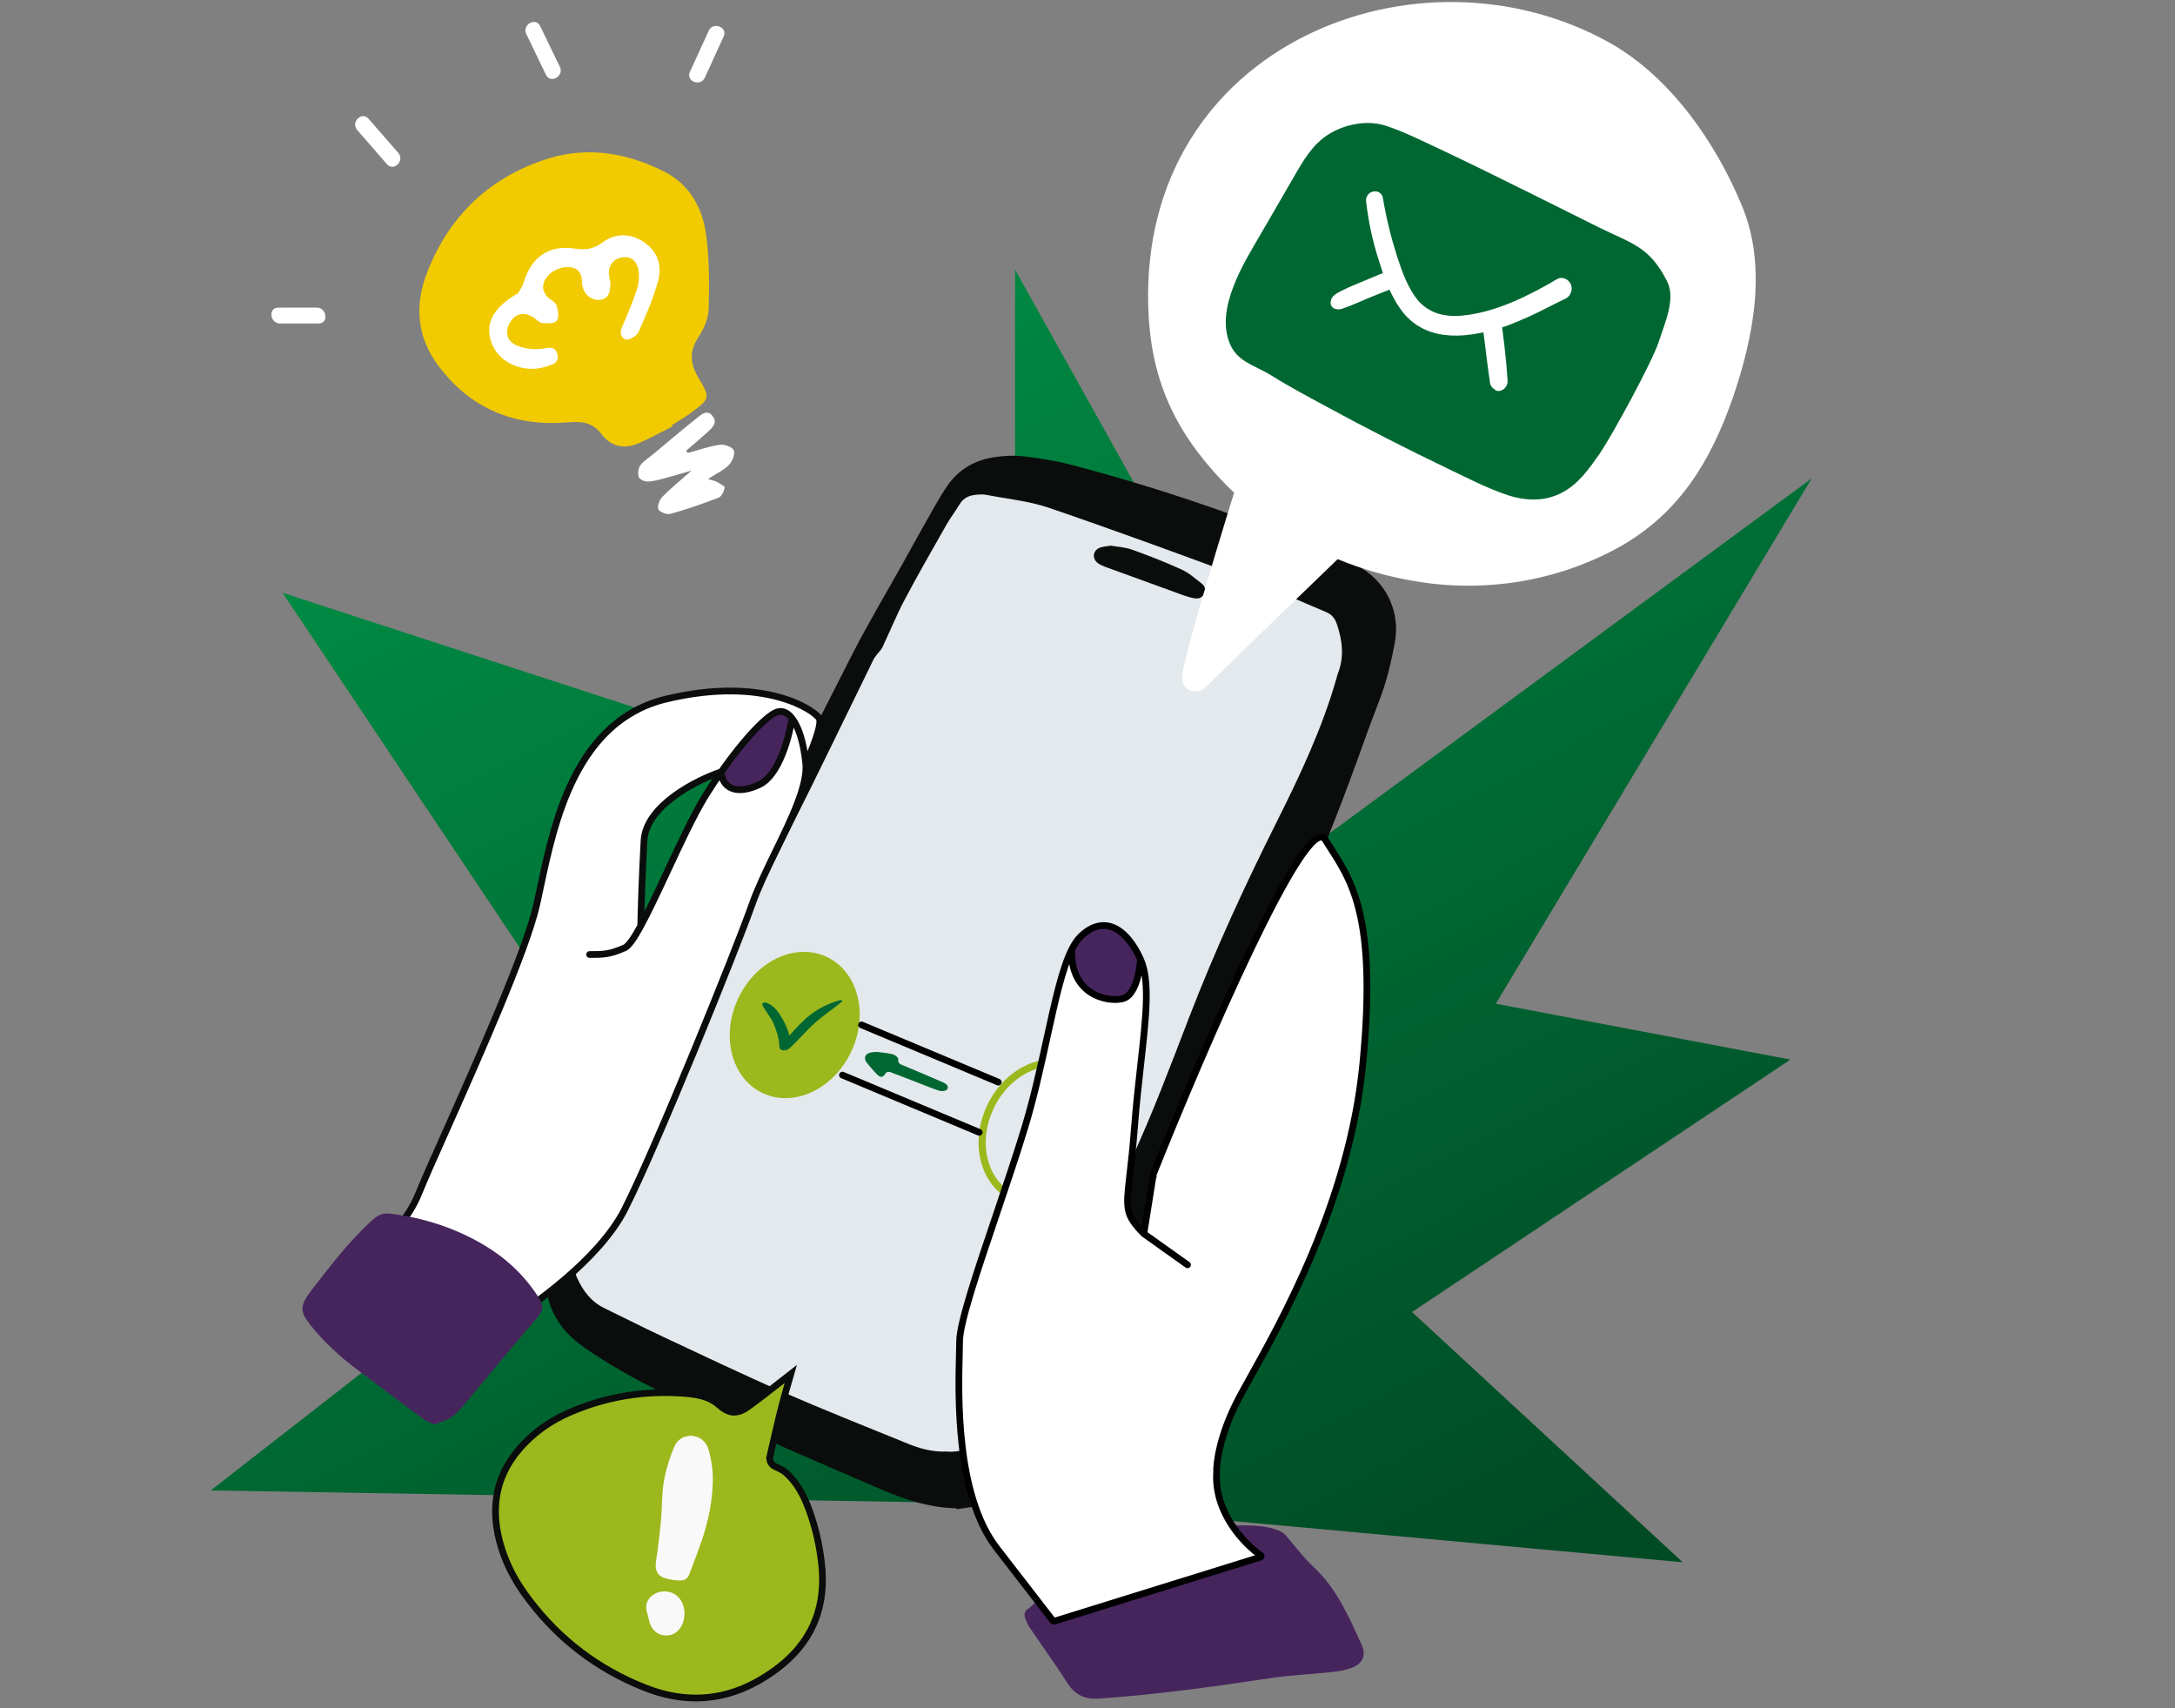 <svg width="149" height="117" viewBox="0 0 149 117" fill="none" xmlns="http://www.w3.org/2000/svg">
<rect x="0" y="0" width="149" height="117" fill="#808080" stroke="none"/>
<path d="M69.537 56.956L69.537 18.471L91.082 57.078L124.11 32.771L102.469 68.752L122.656 72.579L96.733 89.871L115.277 107.012L71.954 103.046L14.438 102.092L44.693 78.513L19.357 40.604L69.537 56.956Z" fill="url(#paint0_linear_13656_82438)"/>
<path d="M81.518 58.162H83.027H84.488C86.659 58.162 88.618 59.468 89.453 61.472C89.921 62.596 89.996 63.846 89.653 65.015C88.906 67.564 87.919 70.8 87.653 71.199C87.395 71.586 86.296 76.369 85.418 80.347C84.955 82.446 83.756 84.311 82.029 85.59L80.089 87.028C79.403 87.536 78.57 87.811 77.716 87.811H77.469C76.843 87.811 76.231 87.625 75.709 87.278C75.009 86.811 74.523 86.086 74.358 85.261L74.312 85.028C74.235 84.643 74.219 84.247 74.265 83.857L74.616 80.872L75.139 78.255C75.335 77.279 74.969 76.276 74.192 75.654C73.655 75.224 73.305 74.603 73.216 73.92L72.724 70.148V67.185C72.724 65.157 73.422 63.191 74.701 61.616L74.978 61.275C75.297 60.883 75.65 60.52 76.034 60.191C77.561 58.882 79.507 58.162 81.518 58.162Z" fill="white" stroke="black" stroke-width="0.042"/>
<path d="M89.195 56.893C89.195 56.893 92.091 57.943 93.222 63.187C94.353 68.43 93.475 74.3 91.543 80.718C89.615 87.135 83.742 96.236 83.699 96.741C83.656 97.242 82.65 100.643 82.902 101.059C83.154 101.479 82.027 105.808 81.732 105.89C81.437 105.975 71.66 110.455 71.66 110.455L66.335 101.689C66.335 101.689 57.402 98.334 52.912 96.698C48.423 95.062 38.316 88.687 38.316 88.687C38.316 88.687 34.542 89.316 34.332 89.188C34.122 89.064 31.731 84.721 31.731 84.721C31.731 84.721 30.682 79.918 31.731 77.068C32.781 74.215 50.996 63.273 51.501 61.177C52.003 59.078 53.314 54.968 55.534 53.332C57.754 51.695 54.001 50.083 57.149 50.545C57.924 48.718 57.149 48.718 57.149 48.718C57.149 48.718 64.531 33.325 66 32.738C67.469 32.151 83.24 36.47 88.106 38.651C92.973 40.831 94.272 41.084 94.104 43.474C93.937 45.865 89.195 56.897 89.195 56.897V56.893Z" fill="#E3E9ED"/>
<path d="M65.532 103.378C66.172 103.276 66.818 103.214 67.447 103.07C68.375 102.856 69.094 102.319 69.625 101.522C69.792 101.272 70.018 101.063 70.215 100.833C70.592 100.394 71.012 99.98 71.333 99.505C71.888 98.678 72.376 97.809 72.894 96.963C74.003 95.15 74.882 93.228 75.633 91.248C76.836 88.063 78.335 85.007 79.751 81.915C80.588 80.091 81.368 78.245 82.181 76.415C82.417 75.884 82.653 75.353 82.926 74.841C87.127 66.905 90.659 58.681 93.649 50.22C94.046 49.102 94.518 48.006 94.876 46.875C95.164 45.953 95.368 45.002 95.548 44.051C95.932 42.031 95.079 40.067 93.354 38.965C92.902 38.677 92.423 38.417 91.928 38.208C85.871 35.647 79.676 33.475 73.308 31.82C72.255 31.547 71.166 31.38 70.084 31.255C69.435 31.18 68.753 31.223 68.103 31.318C66.772 31.515 65.66 32.164 64.899 33.276C64.286 34.174 63.778 35.148 63.237 36.092C62.778 36.896 62.335 37.709 61.886 38.519C60.715 40.621 59.475 42.687 58.38 44.829C55.258 50.935 52.208 57.077 49.109 63.196C46.086 69.168 43.036 75.123 40.009 81.095C39.012 83.059 38.176 85.086 37.615 87.227C37.281 88.509 37.625 89.598 38.32 90.634C38.796 91.343 39.425 91.88 40.134 92.372C42.557 94.055 45.184 95.353 47.86 96.55C52.051 98.426 56.258 100.259 60.479 102.066C61.991 102.712 63.561 103.227 65.234 103.302C65.329 103.306 65.427 103.315 65.522 103.319C65.526 103.342 65.529 103.361 65.532 103.384V103.378ZM64.837 99.426C63.856 99.466 63.004 99.22 62.184 98.885C59.315 97.718 56.435 96.576 53.599 95.337C50.798 94.114 48.044 92.792 45.276 91.497C43.974 90.887 42.695 90.231 41.4 89.605C40.504 89.172 39.95 88.434 39.544 87.558C39.38 87.204 39.36 86.856 39.481 86.476C40.022 84.738 40.786 83.098 41.609 81.482C45.81 73.208 50.024 64.944 54.202 56.657C56.117 52.853 57.957 49.013 59.833 45.189C59.905 45.045 60.01 44.917 60.108 44.789C60.22 44.642 60.367 44.514 60.446 44.35C60.958 43.264 61.41 42.143 61.971 41.084C62.896 39.336 63.883 37.621 64.86 35.902C65.126 35.437 65.463 35.01 65.736 34.548C66.014 34.079 66.441 33.915 66.946 33.882C67.139 33.869 67.339 33.853 67.526 33.889C68.975 34.171 70.478 34.312 71.861 34.784C76.4 36.338 80.906 37.988 85.405 39.657C87.245 40.339 89.029 41.169 90.842 41.923C91.245 42.09 91.459 42.369 91.596 42.786C91.967 43.907 92.098 45.019 91.646 46.15C91.609 46.239 91.593 46.337 91.567 46.429C90.583 49.892 89.048 53.129 87.445 56.333C85.261 60.687 83.231 65.108 81.476 69.653C80.197 72.969 78.955 76.297 77.456 79.524C75.734 83.236 74.085 86.981 72.389 90.707C71.812 91.976 71.163 93.215 70.589 94.487C70.005 95.776 68.897 96.698 68.231 97.921C68.205 97.967 68.162 98.006 68.123 98.046C67.172 98.905 66.119 99.528 64.847 99.43L64.837 99.426Z" fill="#0B0C0C"/>
<path d="M76.088 37.378C75.806 37.428 75.564 37.434 75.351 37.513C74.868 37.693 74.793 38.254 75.203 38.569C75.344 38.677 75.511 38.752 75.678 38.815C77.505 39.484 79.335 40.149 81.165 40.809C81.398 40.89 81.64 40.956 81.886 40.989C82.155 41.025 82.375 40.913 82.496 40.658C82.621 40.395 82.545 40.149 82.335 39.985C81.893 39.641 81.46 39.248 80.958 39.018C79.843 38.51 78.699 38.06 77.544 37.647C77.072 37.477 76.547 37.457 76.085 37.375L76.088 37.378Z" fill="#0B0C0C"/>
<path d="M60.104 72.053C59.917 72.069 59.776 72.066 59.644 72.095C59.254 72.181 59.139 72.495 59.389 72.807C59.605 73.076 59.831 73.338 60.071 73.584C60.333 73.853 60.497 73.814 60.694 73.489C60.73 73.43 60.894 73.4 60.973 73.43C61.671 73.689 62.366 73.965 63.062 74.234C63.501 74.404 63.934 74.588 64.383 74.722C64.534 74.768 64.813 74.725 64.882 74.624C65.032 74.397 64.819 74.237 64.629 74.151C63.744 73.765 62.855 73.387 61.963 73.014C61.743 72.922 61.491 72.892 61.533 72.531C61.543 72.436 61.31 72.253 61.163 72.217C60.802 72.128 60.428 72.102 60.104 72.056V72.053Z" fill="#006732"/>
<path d="M73.576 73.112C75.555 74.041 76.312 76.774 75.141 79.269C73.97 81.763 71.383 82.928 69.404 81.998C67.424 81.069 66.668 78.335 67.839 75.841C69.01 73.346 71.596 72.183 73.576 73.112Z" stroke="#9CB81C" stroke-width="0.492"/>
<path d="M53.362 48.737C53.683 48.694 53.988 48.859 54.257 49.201C54.073 50.443 53.373 53.087 52.042 53.73C50.377 54.533 49.466 53.907 49.405 52.872C50.992 50.613 52.665 48.83 53.362 48.737Z" fill="#46255D"/>
<path fill-rule="evenodd" clip-rule="evenodd" d="M34.283 90.791C36.423 89.55 41.065 86.257 42.8 82.832C44.981 78.527 50.434 65.038 51.525 61.939C51.915 60.831 52.524 59.577 53.136 58.318C54.237 56.053 55.346 53.771 55.199 52.295C55.6 51.434 56.347 49.61 56.117 49.201C55.83 48.691 52.444 46.268 45.67 47.875C39.447 49.352 37.973 56.303 37.017 60.807C36.933 61.205 36.852 61.584 36.773 61.939C36.06 65.126 32.713 72.632 30.513 77.565C29.702 79.384 29.046 80.853 28.737 81.627C27.89 83.744 26.686 84.592 26.068 84.801C26.014 84.82 26 84.895 26.046 84.928L34.213 90.787C34.234 90.802 34.26 90.804 34.283 90.791ZM53.362 48.737C53.683 48.694 53.988 48.859 54.257 49.201C54.073 50.443 53.373 53.087 52.042 53.73C50.377 54.533 49.466 53.907 49.405 52.872C49.031 53.404 48.661 53.964 48.311 54.533C47.532 55.799 46.609 57.775 45.726 59.668C45.068 61.077 44.432 62.439 43.893 63.427C43.912 62.471 43.983 59.964 44.12 57.576C44.258 55.188 47.701 53.445 49.405 52.872C50.992 50.613 52.665 48.83 53.362 48.737Z" fill="white"/>
<path d="M55.199 52.295C55.055 50.855 54.708 49.777 54.257 49.201M55.199 52.295C55.6 51.434 56.347 49.61 56.117 49.201C55.83 48.691 52.444 46.268 45.67 47.875C39.447 49.352 37.973 56.303 37.017 60.807C36.933 61.205 36.852 61.584 36.773 61.939C36.06 65.126 32.713 72.632 30.513 77.565C29.702 79.384 29.046 80.853 28.737 81.627C27.89 83.744 26.686 84.592 26.068 84.801M55.199 52.295C55.346 53.771 54.237 56.053 53.136 58.318C52.524 59.577 51.915 60.831 51.525 61.939C50.434 65.038 44.981 78.527 42.8 82.832C41.065 86.257 36.423 89.55 34.283 90.791M40.389 65.382C41.308 65.382 41.767 65.382 42.8 64.923C43.07 64.803 43.448 64.243 43.893 63.427M54.257 49.201C53.988 48.859 53.683 48.694 53.362 48.737C52.665 48.83 50.992 50.613 49.405 52.872M54.257 49.201C54.073 50.443 53.373 53.087 52.042 53.73C50.377 54.533 49.466 53.907 49.405 52.872M49.405 52.872C49.031 53.404 48.661 53.964 48.311 54.533C47.532 55.799 46.609 57.775 45.726 59.668C45.068 61.077 44.432 62.439 43.893 63.427M49.405 52.872C47.701 53.445 44.258 55.188 44.12 57.576C43.983 59.964 43.912 62.471 43.893 63.427M34.283 90.791C34.26 90.804 34.234 90.802 34.213 90.787M34.283 90.791V90.791C34.261 90.803 34.234 90.802 34.214 90.787L34.213 90.787M26.068 84.801C26.014 84.82 26 84.895 26.046 84.928M26.068 84.801V84.801C26.014 84.82 26 84.895 26.046 84.928V84.928M26.046 84.928L34.213 90.787" stroke="#0B0C0C" stroke-width="0.46" stroke-linecap="round"/>
<path d="M84.621 104.488C80.099 104.468 76.016 105.809 72.376 108.482C71.757 108.938 71.222 109.508 70.648 110.023C70.586 110.079 70.533 110.148 70.461 110.184C70.189 110.328 70.143 110.568 70.225 110.82C70.307 111.066 70.422 111.309 70.566 111.522C71.415 112.781 72.311 114.014 73.131 115.293C73.665 116.129 74.337 116.418 75.321 116.349C79.256 116.077 83.159 115.532 87.055 114.945C88.393 114.745 89.75 114.693 91.098 114.545C91.59 114.493 92.095 114.427 92.554 114.26C93.371 113.962 93.623 113.398 93.262 112.614C92.387 110.722 91.57 108.797 89.983 107.331C89.268 106.668 88.694 105.858 88.042 105.13C87.911 104.986 87.714 104.881 87.527 104.809C86.586 104.455 85.599 104.494 84.618 104.484L84.621 104.488Z" fill="#46255D"/>
<path d="M29.757 97.582C30.187 97.395 30.686 97.281 31.043 96.992C31.509 96.618 31.876 96.12 32.266 95.654C33.732 93.909 35.172 92.145 36.664 90.42C37.238 89.754 37.313 89.499 36.825 88.758C35.873 87.308 34.637 86.16 33.155 85.281C31.177 84.111 29.033 83.416 26.754 83.137C26.281 83.078 25.953 83.179 25.553 83.537C23.95 84.967 22.674 86.665 21.366 88.341C21.339 88.374 21.317 88.407 21.29 88.439C20.552 89.443 20.503 89.807 21.287 90.791C21.884 91.542 22.573 92.237 23.297 92.87C24.127 93.598 25.039 94.234 25.921 94.9C26.957 95.683 27.993 96.461 29.039 97.228C29.233 97.369 29.475 97.441 29.764 97.576L29.757 97.582Z" fill="#46255D"/>
<path d="M54.177 94.109C53.474 94.654 52.771 95.214 52.058 95.758L51.308 96.318C50.924 96.598 50.578 96.754 50.223 96.731C49.958 96.713 49.719 96.598 49.483 96.423L49.247 96.23C48.694 95.737 47.994 95.558 47.237 95.475L46.91 95.444C44.352 95.247 41.879 95.604 39.51 96.545L39.037 96.741C38.161 97.12 37.353 97.607 36.627 98.215L36.32 98.483C35.243 99.47 34.537 100.555 34.192 101.738C33.849 102.915 33.859 104.203 34.231 105.606L34.233 105.612L34.239 105.636C34.537 106.744 35.014 107.774 35.64 108.73L35.916 109.136H35.917C37.895 111.909 40.437 113.983 43.525 115.334L44.15 115.595C47.327 116.857 50.273 116.429 53.005 114.466L53.269 114.271C55.522 112.561 56.499 110.333 56.328 107.608L56.278 107.057C56.142 105.89 55.893 104.752 55.506 103.646L55.332 103.175H55.331C54.994 102.305 54.552 101.525 53.877 100.911C53.729 100.778 53.545 100.668 53.346 100.57L53.142 100.476C52.97 100.4 52.839 100.288 52.775 100.125C52.715 99.971 52.733 99.813 52.765 99.678H52.764C52.955 98.852 53.14 98.021 53.34 97.192L53.546 96.364C53.739 95.608 53.961 94.856 54.177 94.109Z" fill="#9CB81C" stroke="#0B0C0C" stroke-width="0.46"/>
<path fill-rule="evenodd" clip-rule="evenodd" d="M83.345 100.866C83.183 103.616 85.224 105.741 86.368 106.541C86.413 106.573 86.403 106.644 86.35 106.66L72.21 111.053C72.184 111.061 72.156 111.052 72.139 111.03C71.848 110.655 70.723 109.203 68.279 106.037C65.466 102.395 65.647 95.554 65.721 92.735C65.731 92.384 65.738 92.096 65.738 91.883C65.738 90.63 66.934 87.096 68.225 83.279C68.91 81.254 69.622 79.15 70.197 77.263C70.824 75.206 71.295 73.053 71.726 71.086C72.276 68.573 72.76 66.364 73.416 65.048C73.319 68.104 75.81 68.672 76.906 68.411C77.782 68.202 78.087 66.517 78.129 65.701C78.791 67.171 78.514 69.631 78.15 72.878C78 74.212 77.835 75.678 77.715 77.263C77.611 78.624 77.493 79.648 77.401 80.445C77.126 82.837 77.085 83.193 78.36 84.508L79.009 80.433C79.01 80.428 79.011 80.424 79.013 80.419C82.402 71.932 89.494 55.478 90.78 57.51C90.823 57.578 90.866 57.646 90.909 57.714C92.48 60.187 94.368 62.484 93.359 72.878C92.445 82.292 87.745 90.585 85.597 94.446C85.308 94.965 85.061 95.409 84.869 95.772C83.579 98.219 83.315 100.187 83.345 100.866Z" fill="white"/>
<path d="M74.033 64.146C75.641 62.591 77.196 63.628 78.129 65.701C78.087 66.517 77.782 68.202 76.906 68.411C75.81 68.672 73.319 68.104 73.416 65.048C73.606 64.668 73.809 64.363 74.033 64.146Z" fill="#46255D"/>
<path d="M78.36 84.508L81.353 86.638M78.36 84.508L79.009 80.433M78.36 84.508C77.085 83.193 77.126 82.837 77.401 80.445C77.493 79.648 77.611 78.624 77.715 77.263C77.835 75.678 78 74.212 78.15 72.878C78.514 69.631 78.791 67.171 78.129 65.701M78.129 65.701C77.196 63.628 75.641 62.591 74.033 64.146C73.809 64.363 73.606 64.668 73.416 65.048M78.129 65.701C78.087 66.517 77.782 68.202 76.906 68.411C75.81 68.672 73.319 68.104 73.416 65.048M73.416 65.048C72.76 66.364 72.276 68.573 71.726 71.086C71.295 73.053 70.824 75.206 70.197 77.263C69.622 79.15 68.91 81.254 68.225 83.279C66.934 87.096 65.738 90.63 65.738 91.883C65.738 92.096 65.731 92.384 65.721 92.735C65.647 95.554 65.466 102.395 68.279 106.037C70.723 109.203 71.848 110.655 72.139 111.03M86.368 106.541C85.224 105.741 83.183 103.616 83.345 100.866C83.315 100.187 83.579 98.219 84.869 95.772C85.061 95.409 85.308 94.965 85.597 94.446C87.745 90.585 92.445 82.292 93.359 72.878C94.368 62.484 92.48 60.187 90.909 57.714C90.866 57.646 90.823 57.578 90.78 57.51C89.494 55.478 82.402 71.932 79.013 80.419M86.368 106.541C86.413 106.573 86.403 106.644 86.35 106.66M86.368 106.541V106.541C86.413 106.573 86.403 106.644 86.35 106.66V106.66M79.013 80.419C79.011 80.424 79.01 80.428 79.009 80.433M79.013 80.419V80.419C79.011 80.424 79.01 80.428 79.01 80.433L79.009 80.433M72.139 111.03C72.156 111.052 72.184 111.061 72.21 111.053M72.139 111.03V111.03C72.156 111.052 72.184 111.061 72.21 111.053V111.053M72.21 111.053L86.35 106.66" stroke="black" stroke-width="0.46" stroke-linecap="round"/>
<ellipse cx="54.443" cy="70.211" rx="4.279" ry="5.155" transform="rotate(25.148 54.443 70.211)" fill="#9CB81C"/>
<path d="M59.02 70.203L68.386 74.123" stroke="black" stroke-width="0.46" stroke-linecap="round"/>
<path d="M57.713 73.641L67.08 77.561" stroke="black" stroke-width="0.46" stroke-linecap="round"/>
<path d="M57.55 68.507C56.803 68.705 56.099 69.058 55.487 69.53C54.958 69.941 54.528 70.442 54.077 70.928C53.981 70.548 53.826 70.182 53.632 69.839C53.368 69.371 52.976 68.773 52.406 68.67C52.338 68.656 52.155 68.748 52.228 68.836C52.429 69.278 52.792 69.636 52.987 70.098C53.202 70.603 53.382 71.144 53.391 71.701C53.395 72.023 53.869 71.993 54.048 71.837C54.695 71.264 55.234 70.583 55.886 70.014C56.451 69.523 57.069 69.11 57.651 68.64C57.752 68.56 57.638 68.483 57.55 68.507Z" fill="#006732"/>
<path d="M119.304 14.03C117.534 9.767 114.463 5.326 110.37 2.986C97.284 -4.427 78.117 2.999 78.661 21.019C78.805 25.797 80.356 29.371 83.679 32.888C83.958 33.182 84.248 33.471 84.543 33.749C84.543 33.749 80.989 45.157 80.985 46.354C80.976 46.57 81.026 46.786 81.131 46.978C81.209 47.086 81.31 47.177 81.427 47.244C81.544 47.311 81.675 47.352 81.809 47.365C81.944 47.379 82.079 47.363 82.206 47.321C82.333 47.278 82.448 47.209 82.543 47.118C85.558 44.161 88.599 41.231 91.639 38.301C93.276 38.976 94.984 39.47 96.73 39.774C101.684 40.666 106.774 39.819 111.082 37.385C115.068 35.082 117.175 31.602 118.679 27.332C120.144 23.071 121.09 18.229 119.304 14.03Z" fill="white"/>
<path d="M113.632 23.42C114.032 22.166 114.815 20.478 114.213 19.285C113.002 16.88 111.833 16.713 109.52 15.568C108.875 15.251 101.503 11.554 99.281 10.52C98.015 9.932 96.21 9.009 94.865 8.591C93.634 8.215 92.141 8.505 91.033 9.189C89.926 9.873 89.267 11.016 88.651 12.092C87.889 13.401 87.132 14.71 86.375 16.02C85.208 18.015 83.215 21.16 84.272 23.589C84.803 24.811 85.979 25.023 87.105 25.724C88.346 26.505 89.657 27.193 90.947 27.894C93.661 29.369 96.414 30.774 99.203 32.109C100.506 32.731 101.814 33.413 103.186 33.882C104.441 34.312 105.755 34.378 106.946 33.776C108.137 33.173 108.858 32.109 109.569 31.099C110.446 29.831 113.21 24.735 113.632 23.42Z" fill="#006732"/>
<path d="M102.439 26.694C102.344 26.654 102.262 26.59 102.198 26.508C102.134 26.425 102.092 26.326 102.074 26.22L102.048 26.031C101.974 25.512 101.899 24.976 101.836 24.446L101.73 23.583C101.712 23.452 101.66 23.038 101.66 23.038L101.619 22.764L101.356 22.819C99.905 23.105 98.665 23.031 97.675 22.601C97.046 22.326 96.495 21.893 96.068 21.339C95.767 20.944 95.507 20.515 95.294 20.06L95.188 19.837L94.963 19.93C94.896 19.961 94.825 19.986 94.753 20.014L94.61 20.069L93.582 20.484L93.198 20.655C92.969 20.753 92.735 20.852 92.504 20.941L92.396 20.983C92.255 21.036 92.121 21.088 91.987 21.132C91.882 21.176 91.769 21.198 91.657 21.197L91.548 21.171C91.504 21.163 91.461 21.152 91.418 21.139C91.335 21.106 91.264 21.045 91.217 20.965C91.171 20.885 91.15 20.791 91.159 20.696C91.182 20.303 91.49 20.122 91.956 19.891C92.242 19.744 92.559 19.613 92.86 19.485L93.012 19.422C93.386 19.262 93.77 19.101 94.15 18.946L94.278 18.892L94.489 18.806L94.74 18.709L94.654 18.447C94.592 18.258 94.528 18.06 94.46 17.843C94.036 16.54 93.744 15.19 93.589 13.816C93.572 13.71 93.584 13.601 93.622 13.501C93.66 13.4 93.723 13.312 93.805 13.245C93.895 13.176 93.998 13.13 94.107 13.114C94.216 13.097 94.327 13.11 94.428 13.151C94.512 13.19 94.584 13.251 94.639 13.328C94.694 13.405 94.729 13.495 94.741 13.591C94.972 14.946 95.297 16.279 95.712 17.579C96.044 18.576 96.457 19.817 97.242 20.692C97.612 21.073 98.067 21.349 98.568 21.497C99.084 21.636 99.621 21.677 100.156 21.619C102.511 21.399 104.786 20.222 106.696 19.104C106.779 19.06 106.87 19.036 106.962 19.034C107.054 19.032 107.144 19.052 107.226 19.093C107.394 19.163 107.531 19.296 107.611 19.466C107.647 19.555 107.666 19.652 107.667 19.75C107.667 19.848 107.65 19.945 107.614 20.037C107.553 20.217 107.427 20.366 107.264 20.451C106.885 20.623 106.498 20.825 106.129 21.01C105.225 21.483 104.299 21.903 103.354 22.269L103.121 22.352L102.9 22.428L102.939 22.701C102.978 22.991 103.014 23.288 103.047 23.573L103.07 23.758C103.156 24.492 103.225 25.227 103.274 26.002C103.298 26.172 103.259 26.346 103.165 26.489C103.071 26.633 102.928 26.733 102.768 26.771C102.654 26.793 102.539 26.779 102.435 26.733L102.439 26.694Z" fill="white"/>
<path d="M47.629 98.56L47.448 98.527L47.448 98.528C46.982 98.477 46.613 98.68 46.405 99.036L46.325 99.198C46.06 99.848 45.834 100.526 45.694 101.208L45.639 101.502C45.565 101.938 45.538 102.384 45.517 102.838C45.502 103.176 45.491 103.521 45.468 103.866L45.44 104.21C45.376 104.905 45.295 105.596 45.2 106.286L45.102 106.977C45.056 107.278 45.088 107.492 45.181 107.643C45.25 107.755 45.363 107.851 45.539 107.922L45.739 107.986L45.74 107.986C45.951 108.04 46.174 108.072 46.401 108.091L46.4 108.091C46.672 108.111 46.802 108.085 46.886 108.028C46.95 107.984 47.008 107.908 47.071 107.764L47.136 107.594L47.57 106.443L47.564 106.441L47.624 106.287C48.218 104.757 48.62 103.191 48.666 101.562L48.67 101.236C48.669 100.774 48.606 100.304 48.507 99.844L48.396 99.388C48.288 98.984 48.029 98.668 47.629 98.56Z" fill="#F9F9FA" stroke="#F9F9FA" stroke-width="0.328"/>
<path d="M46.518 109.73C46.263 109.279 45.722 109.071 45.193 109.215L45.087 109.248C44.857 109.332 44.657 109.485 44.541 109.682C44.441 109.851 44.397 110.059 44.454 110.302L44.484 110.407C44.54 110.569 44.574 110.743 44.607 110.892C44.634 111.008 44.661 111.113 44.699 111.208L44.741 111.3L44.742 111.302C44.915 111.639 45.196 111.836 45.564 111.861L45.727 111.861L45.728 111.86C46.099 111.839 46.429 111.594 46.625 111.123L46.633 111.098C46.757 110.71 46.772 110.297 46.602 109.9L46.518 109.732L46.518 109.73Z" fill="#F9F9FA" stroke="#F9F9FA" stroke-width="0.328"/>
<path d="M27.288 10.477C26.608 9.694 25.927 8.912 25.244 8.13C24.782 7.599 24.01 8.379 24.468 8.9L26.508 11.249C26.971 11.78 27.747 11.001 27.288 10.477Z" fill="white"/>
<path d="M38.358 4.587C37.908 3.653 37.457 2.719 37.004 1.786C36.697 1.151 35.748 1.701 36.052 2.324L37.402 5.127C37.709 5.761 38.663 5.214 38.358 4.587Z" fill="white"/>
<path d="M48.285 5.322C48.716 4.379 49.147 3.436 49.577 2.492C49.869 1.851 48.84 1.471 48.554 2.103L47.259 4.931C46.967 5.572 47.997 5.957 48.285 5.322Z" fill="white"/>
<path d="M21.699 21.069L19.057 21.073C18.35 21.072 18.488 22.16 19.187 22.159L21.829 22.159C22.536 22.16 22.398 21.072 21.699 21.069Z" fill="white"/>
<path d="M48.373 16.087C48.602 17.771 48.596 19.492 48.545 21.193C48.527 21.851 48.196 22.565 47.823 23.131C47.181 24.116 47.303 24.983 47.877 25.933C48.657 27.235 48.627 27.314 47.409 28.224C46.971 28.555 46.489 28.827 46.029 29.124C46.043 29.153 46.06 29.18 46.073 29.209C45.319 29.592 44.57 29.993 43.799 30.343C42.821 30.788 41.88 30.623 41.227 29.761C40.553 28.874 39.827 28.858 38.785 28.937C35.212 29.217 32.195 27.977 29.996 25.007C28.59 23.109 28.401 20.976 29.198 18.837C30.686 14.835 33.538 12.117 37.572 10.855C40.239 10.023 42.945 10.47 45.459 11.731C47.232 12.61 48.126 14.224 48.373 16.087Z" fill="#F1CB00"/>
<path d="M47.126 31.027C47.853 30.83 48.568 30.572 49.304 30.465C49.623 30.419 50.178 30.621 50.27 30.849C50.372 31.109 50.161 31.617 49.922 31.862C49.582 32.214 49.098 32.425 48.502 32.809C48.832 32.916 48.994 32.939 49.124 33.015C49.322 33.127 49.665 33.305 49.646 33.403C49.596 33.654 49.433 34.009 49.224 34.09C48.148 34.506 47.054 34.886 45.947 35.194C45.695 35.267 45.206 35.091 45.102 34.887C45.006 34.688 45.179 34.23 45.38 34.026C45.974 33.42 46.645 32.881 47.383 32.23C46.709 32.424 46.123 32.605 45.533 32.761C45.146 32.861 44.753 32.976 44.36 32.984C44.146 32.989 43.805 32.831 43.756 32.671C43.679 32.433 43.724 32.063 43.873 31.865C44.108 31.554 44.476 31.339 44.783 31.082C45.751 30.278 46.702 29.457 47.686 28.679C48.014 28.42 48.438 27.988 48.832 28.516C49.186 28.997 48.753 29.339 48.422 29.644C47.958 30.064 47.477 30.465 47.002 30.878C47.042 30.931 47.084 30.979 47.126 31.027Z" fill="white"/>
<path d="M35.481 20.093C35.516 20.033 35.756 19.711 35.871 19.346C36.397 17.62 37.588 16.756 39.37 17.027C40.109 17.139 40.655 17.062 41.25 16.625C42.146 15.967 43.161 15.939 44.127 16.596C45.07 17.235 45.36 18.219 45.086 19.227C44.754 20.445 44.251 21.616 43.733 22.764C43.613 23.03 43.036 23.342 42.846 23.249C42.325 22.991 42.56 22.522 42.743 22.101C43.068 21.342 43.397 20.574 43.642 19.779C43.767 19.375 43.814 18.897 43.736 18.477C43.642 17.966 43.31 17.564 42.704 17.62C42.073 17.676 41.662 18.157 41.711 18.783C41.733 19.028 41.832 19.278 41.817 19.514C41.784 19.956 41.736 20.424 41.175 20.526C40.632 20.623 40.12 20.289 39.936 19.728C39.906 19.633 39.878 19.533 39.878 19.436C39.873 18.748 39.648 18.278 38.857 18.296C38.03 18.316 37.235 18.92 37.203 19.648C37.193 19.859 37.321 20.122 37.463 20.295C37.646 20.523 38.017 20.645 38.108 20.883C38.235 21.217 38.314 21.722 38.151 21.962C38.011 22.166 37.491 22.161 37.147 22.129C36.935 22.108 36.744 21.859 36.531 21.732C35.877 21.339 35.296 21.475 34.935 22.096C34.56 22.737 34.703 23.38 35.44 23.682C35.947 23.894 36.574 23.96 37.112 23.889C37.588 23.825 38.009 23.662 38.178 24.255C38.349 24.862 37.839 24.969 37.423 25.108C35.92 25.601 34.213 24.887 33.699 23.546C33.191 22.248 33.71 21.094 35.481 20.093Z" fill="white"/>
<defs>
<linearGradient id="paint0_linear_13656_82438" x1="52.41" y1="9.565" x2="102.807" y2="107.901" gradientUnits="userSpaceOnUse">
<stop stop-color="#009247"/>
<stop offset="1" stop-color="#004A24"/>
</linearGradient>
</defs>
</svg>
